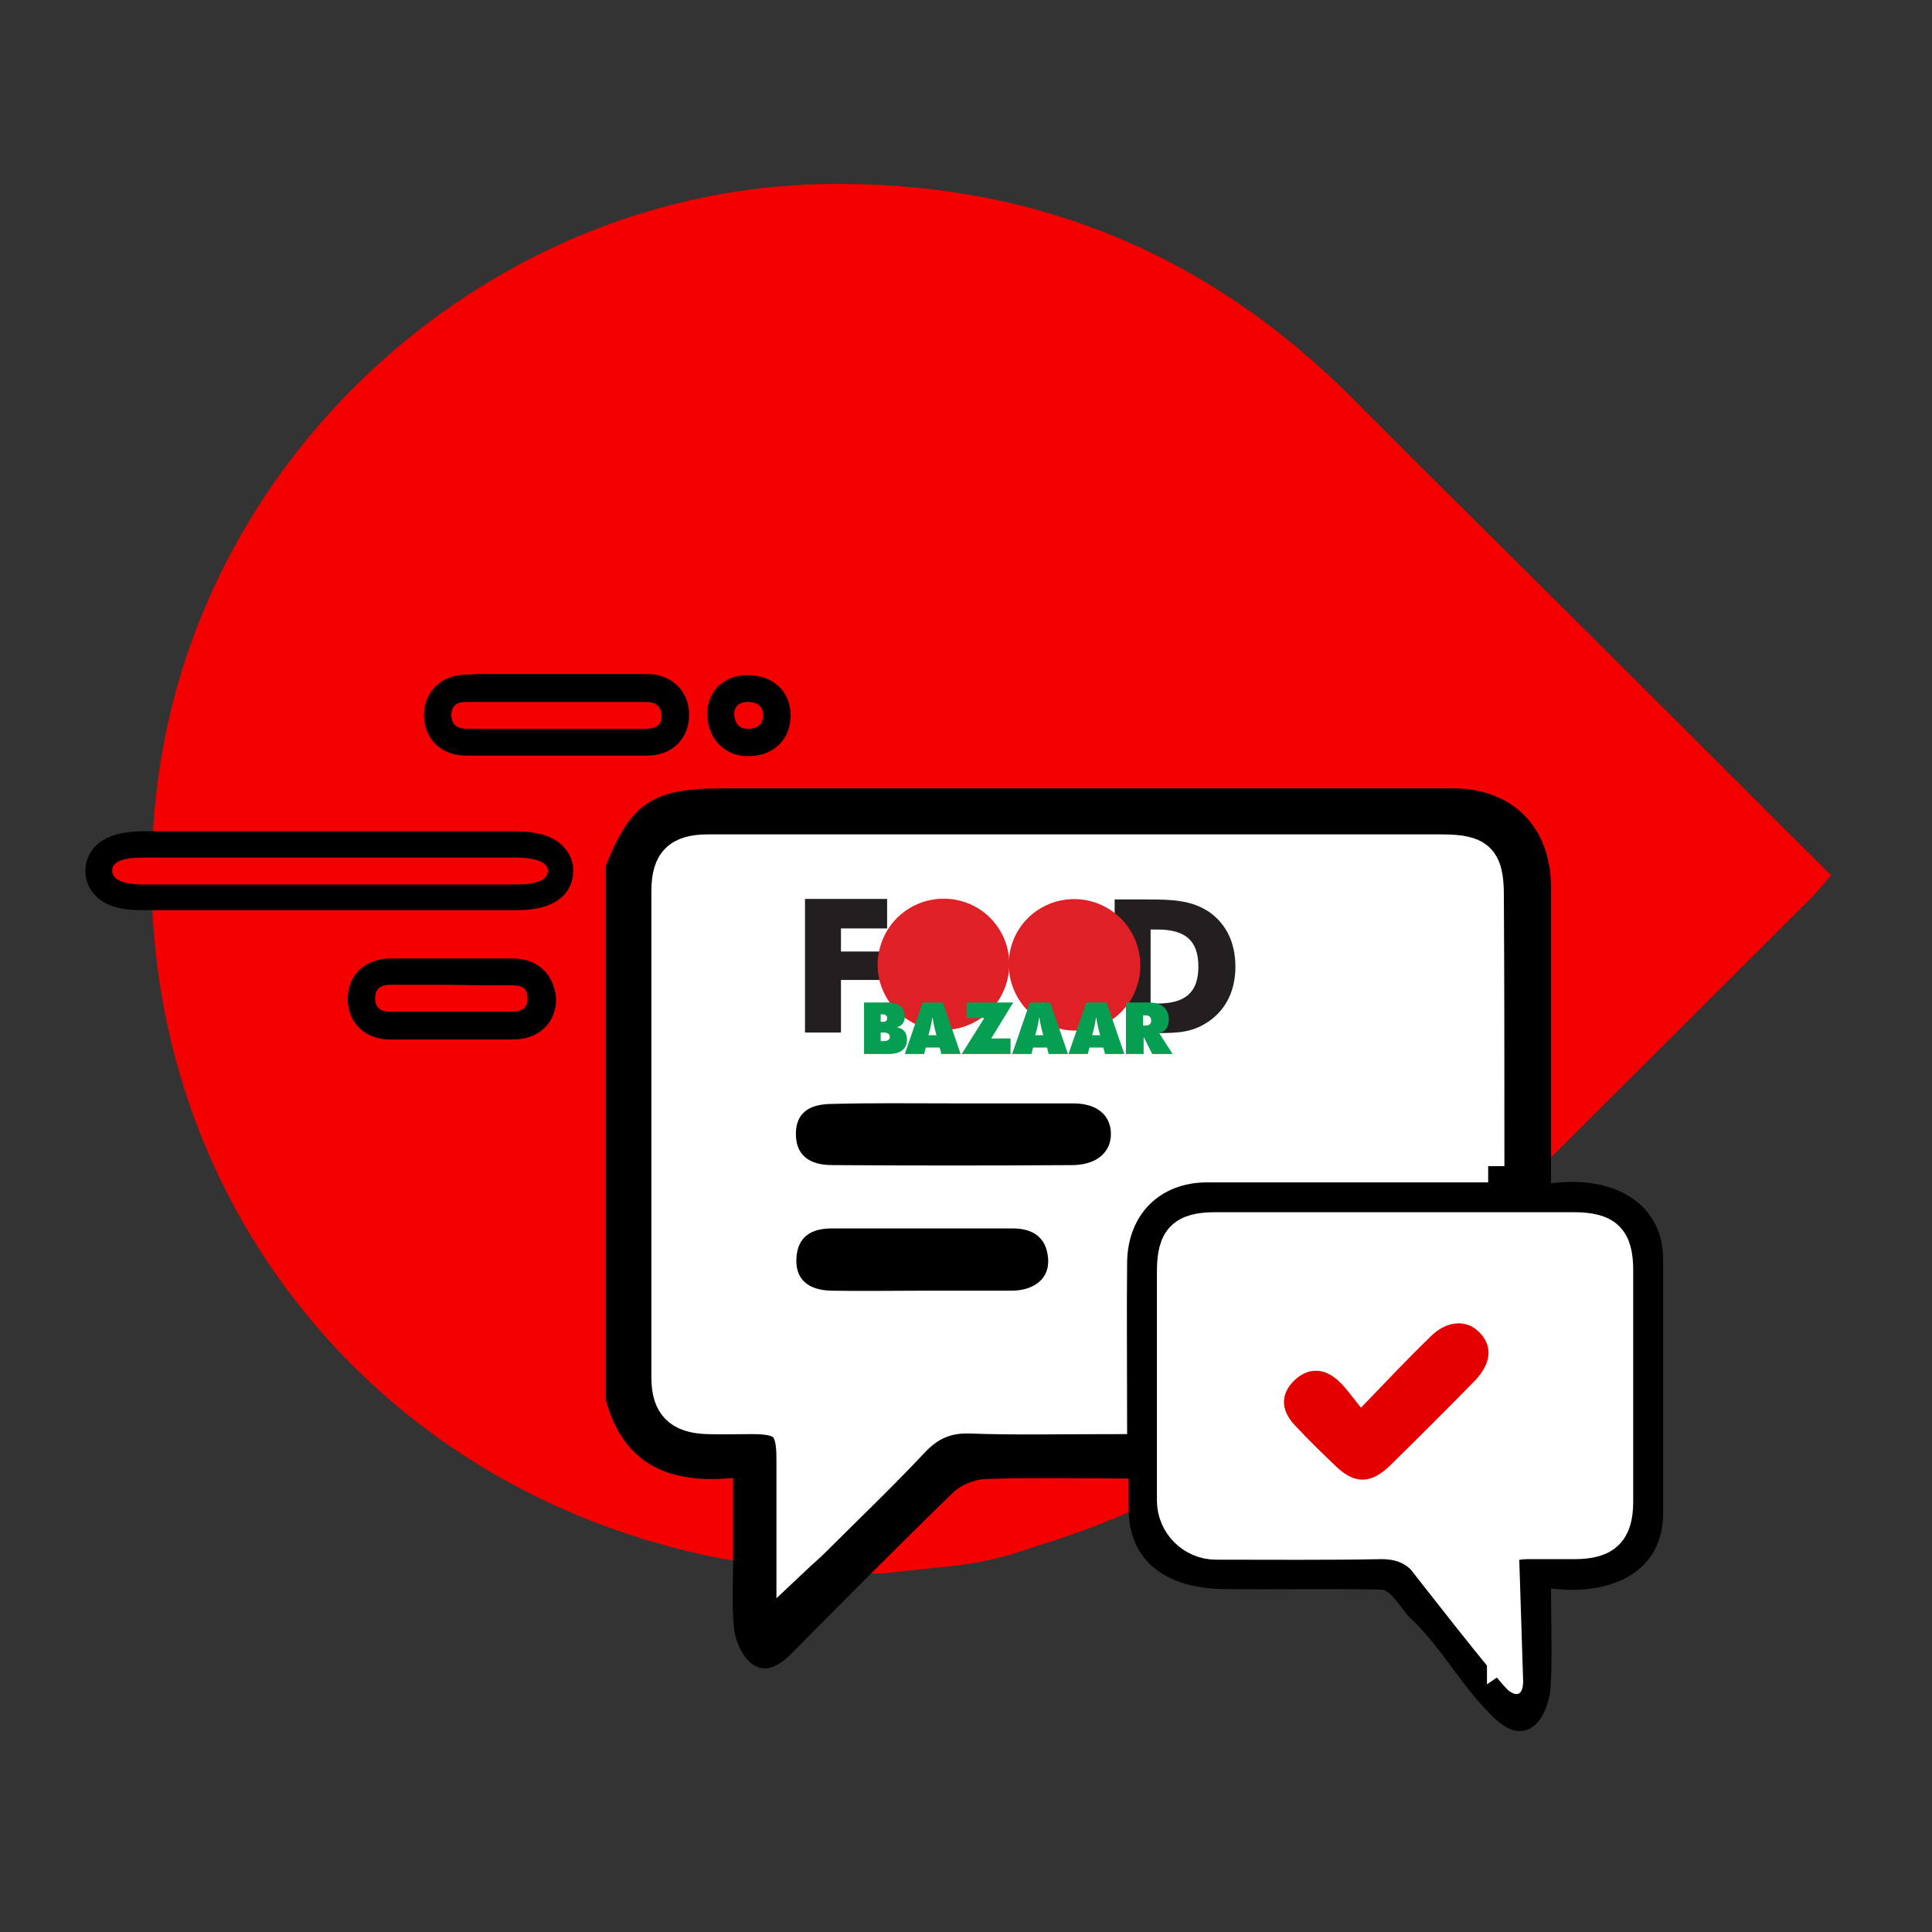 <svg preserveAspectRatio="xMidYMid meet" data-bbox="15.9 34.274 325.3 288.288" viewBox="0 0 360 360" xmlns="http://www.w3.org/2000/svg" data-type="ugc" role="presentation" aria-hidden="true" aria-labelledby="svgcid--hg5gey-iotn2g"><rect x="0" y="0" width="360" height="360" fill="#333333" stroke="none"/><title id="svgcid--hg5gey-iotn2g"></title>
    <g>
        <path d="M151.1 293.2c-6.4-1.1-12.9-2-19.2-3.3-68.2-14.5-111.7-76.2-102.4-145.1 8.3-61.3 62.3-109.4 124-110.5 38.7-.7 71.6 12.8 98.8 40.2 16.3 16.4 32.8 32.6 49.2 49 13.2 13.1 26.3 26.3 39.7 39.6-1.3 1.5-2.3 2.7-3.4 3.9-29.9 29.8-59.7 59.7-89.8 89.2-17.5 17.2-36.1 26.2-55.2 32-10.7 3.8-15.1 3.4-28.3 5h-13.4z" fill="#f40000"></path>
        <path d="M112.9 260.9v-99.6c4.6-11.6 8.7-14.4 21.4-14.4h136.4c11.1 0 18.3 7.2 18.3 18.4v55.2c12.2-1.6 20.9 4.1 20.9 14.1v47.3c0 10.8-9.2 15.5-20.9 14.1 0 5.7.3 13.7-.1 18.7-.2 2.5-1.4 5.7-3.2 7-2.9 2.1-5.8 0-8.1-2.4-5.9-6-8.8-12.1-14.9-17.9-1.3-1.2-3.5-5.2-5.3-5.2-9.8-.2-19.5 0-29.3-.1-10.1-.1-17.6-4.6-17.8-14.7v-5.9c-8.3 0-19-.2-26.7.1-2.1.1-4.6 1.1-6.1 2.6-10.1 9.8-20 19.8-29.9 29.8-2.1 2.1-4.7 4-7.4 2.1-1.8-1.3-3.1-4.1-3.4-6.5-.5-4.1-.2-8.3-.2-12.4v-15.8c-12.3 1.2-20.5-2.8-23.7-14.5zm164.4-43.6v-50.5c0-6.6-1.7-8.3-8.5-8.3H132c-5.4 0-7.5 2.1-7.5 7.5v90.7c0 5.1 2.2 7.3 7.3 7.5 2.8.1 5.6 0 8.4 0 6.1 0 7.6 1.5 7.6 7.6v19c1.8-1.7 2.9-2.6 3.9-3.6 6.2-6.2 12.5-12.2 18.5-18.6 3.1-3.3 6.4-4.7 10.9-4.5 8.5.3 17.1.1 26 .1v-29c.1-10.5 7.4-17.9 17.9-17.9 12-.1 24 0 36 0h16.3zm-1 84.7c.4-.2.7-.4 1.1-.5v-6.6c.1-5.2 2.1-7.3 7.2-7.4h8.9c5.7-.1 7.8-2.2 7.9-7.7v-43.1c0-6-1.9-7.8-8.1-7.8h-66.7c-6 0-7.9 1.9-7.9 8v42.7c0 5.9 2.1 8 8 8 10.2 0 20.4.1 30.7-.1 3.4-.1 6 .8 8.3 3.4 3.3 3.7 7 7.4 10.6 11.1z"></path>
        <path d="M277.3 217.3h-52.4c-10.5 0-17.8 7.4-17.9 17.9-.1 9.5 0 18.9 0 29-8.9 0-17.4.2-26-.1-4.5-.2-7.8 1.2-10.9 4.5-6 6.4-12.3 12.4-18.5 18.6-1 1-2.1 1.9-3.9 3.6v-19c0-6.2-1.5-7.6-7.6-7.6-2.8 0-5.6.1-8.4 0-5.1-.2-7.3-2.4-7.3-7.5V166c0-5.4 2.1-7.5 7.5-7.5h136.8c6.8 0 8.5 1.6 8.5 8.3.1 16.5.1 33.1.1 50.5zm-100-11.7h-22.2c-4.7 0-6.9 1.9-6.8 5.6 0 3.7 2.3 5.8 6.8 5.8 15 .1 29.9.1 44.9 0 4.4 0 7-2.3 7-5.8s-2.6-5.6-7-5.7c-7.6 0-15.1.1-22.7.1zm-5.6 34.9c5.6 0 11.2.1 16.8 0 4.2-.1 6.9-2.4 6.6-6-.3-3.9-2.8-5.6-6.6-5.6h-33.7c-3.7 0-6.3 1.5-6.6 5.6-.2 3.8 2.1 5.9 6.5 6h17z" fill="#ffffff" stroke="#ffffff" stroke-width="6.048" stroke-miterlimit="10"></path>
        <path d="M280.1 308.2s-11-13.5-14.5-17.3c-2.3-2.5-4.9-3.4-8.3-3.4-10.2.2-20.4.1-30.7.1-4.4 0-8-3.6-8-8v-42.7c0-6.1 1.9-8 7.9-8h66.7c6.1 0 8.1 1.9 8.1 7.8v43.1c0 5.6-2.2 7.7-7.9 7.7h-8.9c-5.1.1-4.5 2.2-4.5 7.4v5.9l-.1.8c.1 2.8.5 6.4.2 6.6zm-26.5-45.9c-1.7-2.1-2.8-3.7-4.1-5.1-2.6-2.5-5.7-2.8-8.3-.2-2.6 2.5-2.4 5.6 0 8.3 2.5 2.7 5.1 5.3 7.8 7.8 3.4 3.3 6.5 3.3 10-.2 5.3-5.2 10.5-10.4 15.7-15.7 3.3-3.4 3.6-6.7.8-9.3-2.4-2.3-6.1-1.9-9 1-4.1 4.2-8.1 8.4-12.9 13.4z" fill="#ffffff" stroke="#ffffff" stroke-width="6.048" stroke-miterlimit="10"></path>
        <path d="M177.3 205.6H200c4.4 0 7 2.2 7 5.7 0 3.4-2.6 5.7-7 5.8-15 .1-29.9.1-44.9 0-4.6 0-6.8-2.1-6.8-5.8 0-3.7 2.2-5.6 6.8-5.6 7.4-.2 14.8-.1 22.2-.1z"></path>
        <path d="M171.7 240.5c-5.6 0-11.2.1-16.8 0-4.4-.1-6.7-2.2-6.5-6 .2-4.1 2.8-5.6 6.6-5.6h33.7c3.8 0 6.3 1.7 6.6 5.6.3 3.6-2.4 5.9-6.6 6h-17z"></path>
        <path d="M253.6 262.3c4.8-5 8.8-9.2 12.9-13.2 3-3 6.6-3.3 9-1 2.7 2.6 2.5 5.9-.8 9.3-5.2 5.3-10.4 10.5-15.7 15.7-3.5 3.4-6.5 3.5-10 .2-2.7-2.6-5.3-5.1-7.8-7.8s-2.7-5.7 0-8.3c2.6-2.5 5.7-2.3 8.3.2 1.3 1.2 2.4 2.8 4.1 4.9z" fill="#e50000"></path>
        <path d="M226.3 168.6c-3.8-2.7-8-2.7-12.6-2.7h-7.6v1.3c-1.8-.9-3.8-1.3-5.9-1.3-.9 0-1.9.1-2.8.3-4.2.9-7.5 3.5-9.4 7-2-3.7-5.6-6.4-10-7.1-.7-.1-1.5-.2-2.2-.2-3.3 0-6.4 1.2-8.9 3.2v-3.2h-18.5v28h10.9v4.1h61v-4.1c2.1-.3 4-1 5.9-2.4 3.6-2.5 5.5-6.6 5.5-11.4.1-4.9-1.8-9-5.4-11.5z" fill="#ffffff"></path>
        <path fill="#231f20" d="M150 167.5h15.3v5.5h-8.6v4.3h8.1v5.3h-8.1v9.8H150v-24.9z"></path>
        <path d="m174.2 189-1.1-.1-1 2.5c-5.7-1.8-9.4-7.5-8.4-13.6 1.1-6.7 7.3-11.2 14-10.2s11.3 7.3 10.2 14c-1 6.4-6.8 10.8-13.2 10.3l-.5-2.9z" fill-rule="evenodd" clip-rule="evenodd" fill="#df2027"></path>
        <path d="M207.7 185.9v-18.3h6c4.6 0 8.4.1 11.7 2.4 3.1 2.2 4.8 5.7 4.8 10.1 0 4.4-1.7 7.9-4.8 10.1-3.1 2.2-5.8 2.3-10 2.3h-.7v-5.1l-7-.2v-1.3zm7.9 1.1c5.2 0 7.7-2 7.7-6.9 0-5-2.6-6.9-7.7-6.9h-1.2V187h1.2z" fill="#231f20"></path>
        <path d="M207.4 169.9c-5.5-4-13.1-2.8-17.1 2.6-3.7 5.1-2.9 12.1 1.7 16.3l2.3-1.8.9.7-.8 2.8c2.7 1.5 5.8 1.9 8.7 1.2.4-.1.8-2.2 1.2-2.3.4-.1.7 1.7 1.1 1.6 1.9-.8 3.5-2.2 4.8-3.9 3.9-5.5 2.7-13.2-2.8-17.2z" fill-rule="evenodd" clip-rule="evenodd" fill="#df2027"></path>
        <path d="M161 186.8h4.5c2 0 3.1 1 3.1 2.6 0 1-.5 1.8-1.5 2 1.3.3 1.9 1 1.9 2.3 0 1.8-1.2 2.7-3.5 2.7H161v-9.6zm3.1 3.6h.4c.6 0 .8-.2.8-.7 0-.4-.3-.7-.8-.7h-.4v1.4zm0 3.6h.6c.7 0 1.1-.3 1.1-.8s-.4-.8-1.1-.8h-.6v1.6z" fill="#069e50"></path>
        <path d="M171.9 186.8h3.8l3.3 9.6h-3.6l-.3-1.2h-2.6l-.3 1.2h-3.6l3.3-9.6zm2.6 6.1-.3-1.1c-.1-.5-.3-1.2-.4-2.1h-.1c-.1.9-.3 1.6-.4 2.1l-.3 1.1h1.5z" fill="#069e50"></path>
        <path fill="#069e50" d="M183.4 189.7h-3.3v-2.9h8.7l-4.1 6.7h3.6v2.9h-9.1l4.2-6.7z"></path>
        <path d="M191.9 186.8h3.8l3.3 9.6h-3.6l-.3-1.2h-2.6l-.3 1.2h-3.6l3.3-9.6zm2.5 6.1-.3-1.1c-.1-.5-.3-1.2-.4-2.1h-.1c-.1.9-.3 1.6-.4 2.1l-.3 1.1h1.5z" fill="#069e50"></path>
        <path d="M209.7 186.8h4.3c2.5 0 3.8 1.2 3.8 3.2 0 1.4-.7 2.3-1.8 2.5l2.5 3.9h-3.8l-1.6-3.2v3.2h-3.3v-9.6h-.1zm3.3 4.3h.5c.6 0 1-.3 1-.9 0-.6-.3-1-1-1h-.5v1.9z" fill="#069e50"></path>
        <path d="M202.4 186.8h3.8l3.3 9.6h-3.6l-.3-1.2H203l-.3 1.2h-3.6l3.3-9.6zm2.6 6.1-.3-1.1c-.1-.5-.3-1.2-.4-2.1h-.1c-.1.9-.3 1.6-.4 2.1l-.3 1.1h1.5z" fill="#069e50"></path>
        <path d="m283.1 290.8.7 22s.4 4.4-2.6 2.3c-1.5-1-18.6-23-18.6-23l20.5-1.3z" fill="#ffffff"></path>
        <path d="M63.4 165c11 0 22.1.3 33.1-.2 3.4-.1 6.7-2.2 10.1-3.3-3.5-1.4-7.1-3.9-10.6-3.9-22.5-.4-45-.3-67.5 0-3.4 0-6.7 2.2-10.1 3.4 3.6 1.4 7.1 3.8 10.7 3.9 11.3.5 22.8.1 34.3.1z"></path>
        <path d="M82.9 187.1c3.9 0 7.7.3 11.5-.2 1.2-.1 2.3-2.2 3.5-3.3-1.2-1.4-2.5-3.9-3.7-3.9-7.9-.4-15.7-.3-23.6 0-1.2 0-2.4 2.2-3.5 3.4 1.2 1.4 2.5 3.8 3.7 3.9 4.1.5 8.1.1 12.1.1z"></path>
        <path d="M58.6 167.3h-32c-3.5 0-5.7-.6-7.1-2-.8-.8-1.2-1.9-1.2-3.1 0-1.8 1.1-4.7 8-4.8h70.4c3.2.1 5.4.8 6.7 2.1.8.8 1.2 1.9 1.1 3-.1 1.8-1.3 4.7-8.1 4.7l-37.8.1z" fill="#f40000"></path>
        <path d="M28.3 159.8h68.4c3.2.1 5.5.9 5.4 2.6-.1 1.7-2.5 2.4-5.6 2.4H26.7c-3.4 0-5.8-.7-5.8-2.6 0-1.8 2.5-2.4 5.6-2.4h1.8m0-4.9h-1.9c-9.3.1-10.4 5.1-10.5 7.2 0 1.8.6 3.5 1.9 4.8 1.8 1.9 4.6 2.7 8.8 2.7h69.7c9.2 0 10.4-4.9 10.5-7 .1-1.8-.5-3.5-1.8-4.8-1.7-1.9-4.5-2.8-8.4-2.9H28.3z"></path>
        <path d="M139.3 138.4c-2.8 0-4.8-2-4.9-5.1-.1-1.8.6-2.9 1.2-3.5.6-.7 1.8-1.4 3.8-1.4 4 0 5.4 2.6 5.5 5 .1 3-2 5-5.2 5.1-.2-.1-.3-.1-.4-.1z" fill="#f40000"></path>
        <path d="M139.3 130.8c.1 0 .1 0 0 0 1.6 0 2.9.6 2.9 2.5 0 1.7-1.1 2.5-2.8 2.5h-.2c-1.5 0-2.3-1.1-2.4-2.7 0-1.6 1.1-2.3 2.5-2.3m0-5c-2.9 0-4.6 1.2-5.6 2.2-1.3 1.4-2 3.3-1.9 5.4.2 4.4 3.3 7.5 7.5 7.5h.4c4.6-.1 7.7-3.3 7.6-7.7 0-4.4-3.3-7.4-8-7.4z"></path>
        <path d="M101 138.4H86.9c-2.1 0-3.3-.8-4-1.5-.6-.6-1.4-1.8-1.4-3.7 0-2.9 2.1-4.9 5.2-4.9h34.1c3.1.1 5.1 2.2 5 5.2-.1 3-2.1 4.9-5.3 4.9H101z" fill="#f40000"></path>
        <path d="M87.7 130.8h33c1.5.1 2.6.9 2.6 2.6 0 1.7-1.2 2.4-2.7 2.4H86.9c-1.6 0-2.8-.7-2.8-2.6 0-1.8 1.2-2.4 2.7-2.4h.9m0-5.1h-1c-4.5.1-7.6 3.2-7.7 7.4 0 2.7 1.1 4.5 2.1 5.5s2.8 2.2 5.8 2.2h33.7c4.5 0 7.7-3 7.8-7.4.1-4.4-3-7.6-7.4-7.8H88.3l-.6.1z"></path>
        <path d="M95.3 191.1H72.6c-1.8 0-3.1-.5-4.1-1.4-.6-.6-1.3-1.7-1.3-3.6 0-2.4 1.4-5 5.4-5h22.7c4.8 0 5.5 3.4 5.5 4.8.1 1.9-.7 3.1-1.3 3.7-1.4 1.5-3.4 1.5-4.2 1.5z" fill="#f40000"></path>
        <path d="M95.4 183.6c1.6 0 2.9.4 2.9 2.3.1 2.1-1.3 2.6-3 2.6H72.7c-1.6 0-2.8-.5-2.8-2.5s1.3-2.5 2.9-2.5h10.6c4 .1 8 .1 12 .1m0-5H72.8c-4 0-7.9 2.3-8 7.5 0 2.7 1.1 4.4 2.1 5.4 1.4 1.4 3.4 2.2 5.8 2.2h22.8c2.6 0 4.6-.8 6.1-2.3 1-1 2.1-2.8 2-5.5-.3-3.4-2.5-7.3-8.2-7.3z"></path>
    </g>
</svg>